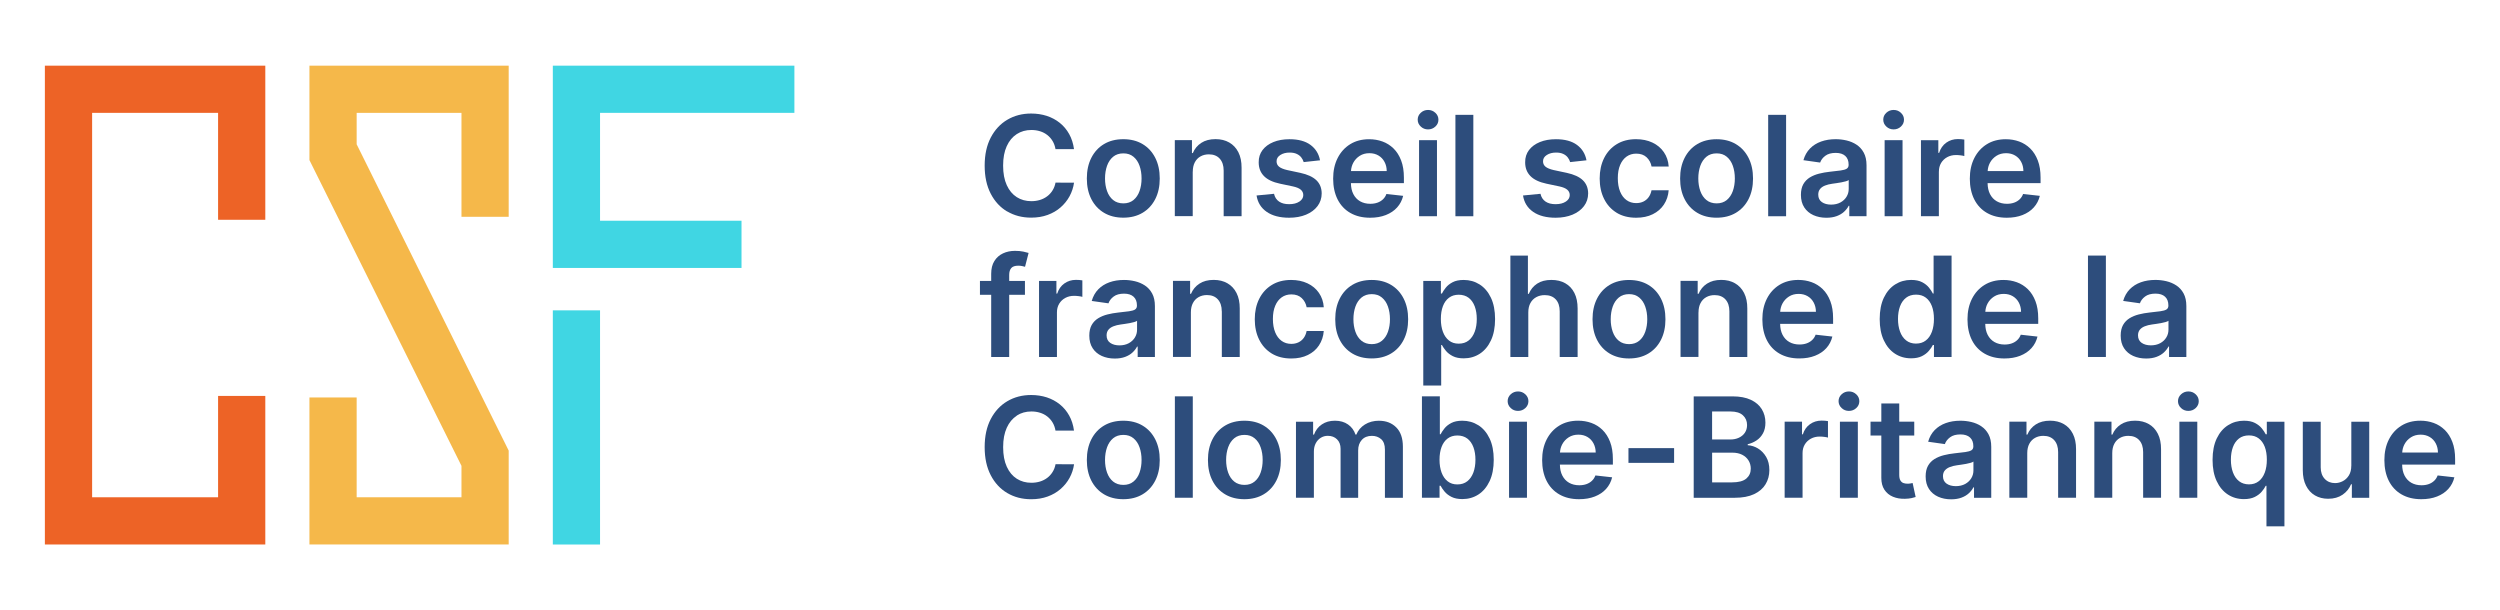 ﻿<svg xmlns="http://www.w3.org/2000/svg" id="a" viewBox="0 0 842.9 205.72" width="842.9" height="205.72">
  <defs>
    <style>.b{fill:#ed6326;}.c{fill:#f5b84a;}.d{fill:#40d6e3;}.e{fill:#2d4d7c;}</style>
  </defs>
  <g>
    <polygon class="b" points="15.13 22.14 15.13 183.58 89.45 183.58 89.45 133.49 73.53 133.49 73.53 167.66 31.06 167.66 31.06 38.05 73.53 38.05 73.53 74.1 89.45 74.1 89.45 22.14 15.13 22.14"></polygon>
    <polygon class="c" points="104.33 22.14 104.33 53.98 155.59 157.06 155.59 167.66 120.25 167.66 120.25 134 104.33 134 104.33 183.58 155.59 183.58 164.09 183.58 171.51 183.58 171.51 151.93 120.25 48.65 120.25 38.05 155.59 38.05 155.59 73.09 171.51 73.09 171.51 22.14 104.33 22.14"></polygon>
    <rect class="d" x="186.39" y="104.64" width="15.92" height="78.95"></rect>
    <polygon class="d" points="186.39 22.14 186.39 74.42 186.39 90.34 250.01 90.34 250.01 74.42 202.31 74.42 202.31 38.05 267.84 38.05 267.84 22.14 186.39 22.14"></polygon>
  </g>
  <g>
    <path class="e" d="M339.6,71.29c2.36,1.39,5.04,2.09,8.05,2.09,2.04,0,3.89-.3,5.56-.91,1.67-.61,3.13-1.45,4.37-2.54s2.26-2.34,3.03-3.76c.77-1.42,1.28-2.95,1.51-4.57l-6.24-.03c-.19,1-.53,1.89-1.03,2.67-.49,.78-1.1,1.44-1.82,1.97-.72,.53-1.52,.94-2.42,1.21-.9,.27-1.86,.41-2.88,.41-1.85,0-3.49-.45-4.92-1.36-1.43-.91-2.55-2.25-3.37-4.04-.82-1.79-1.23-3.99-1.23-6.6s.41-4.75,1.22-6.54c.81-1.79,1.94-3.14,3.37-4.07,1.44-.93,3.08-1.39,4.94-1.39,1.05,0,2.02,.14,2.93,.43,.91,.28,1.72,.7,2.43,1.26,.71,.56,1.31,1.23,1.79,2.03,.48,.8,.81,1.71,.98,2.73h6.24c-.26-1.9-.8-3.6-1.63-5.08-.83-1.49-1.88-2.74-3.16-3.77-1.28-1.03-2.74-1.81-4.37-2.35-1.64-.53-3.41-.8-5.31-.8-2.98,0-5.65,.7-8.01,2.09-2.36,1.39-4.22,3.4-5.59,6.02-1.37,2.62-2.05,5.77-2.05,9.46s.68,6.82,2.04,9.45c1.36,2.63,3.22,4.64,5.58,6.03Z"></path>
    <path class="e" d="M385.24,48.58c-1.84-1.1-4.01-1.65-6.51-1.65s-4.67,.55-6.51,1.65c-1.84,1.1-3.26,2.65-4.27,4.64-1.01,1.99-1.51,4.31-1.51,6.96s.5,4.96,1.51,6.94c1.01,1.98,2.43,3.52,4.27,4.62,1.84,1.1,4.01,1.65,6.51,1.65s4.67-.55,6.51-1.65c1.84-1.1,3.26-2.64,4.27-4.62,1.01-1.98,1.51-4.3,1.51-6.94s-.5-4.97-1.51-6.96c-1.01-1.99-2.43-3.54-4.27-4.64Zm-1.03,15.83c-.45,1.27-1.13,2.28-2.04,3.03-.91,.75-2.05,1.13-3.41,1.13s-2.55-.38-3.46-1.13c-.92-.75-1.6-1.76-2.05-3.03-.45-1.27-.68-2.68-.68-4.24s.23-2.99,.68-4.27c.45-1.27,1.14-2.29,2.05-3.05,.92-.76,2.07-1.14,3.46-1.14s2.49,.38,3.41,1.14c.91,.76,1.59,1.77,2.04,3.05,.45,1.27,.68,2.7,.68,4.27s-.23,2.97-.68,4.24Z"></path>
    <path class="e" d="M402.16,57.88c0-1.24,.23-2.29,.69-3.16,.46-.87,1.1-1.53,1.92-1.99,.82-.46,1.76-.69,2.81-.69,1.56,0,2.78,.48,3.66,1.45s1.33,2.31,1.33,4.02v15.39h6.04v-16.33c.01-2.05-.35-3.79-1.08-5.23-.73-1.44-1.75-2.53-3.07-3.29-1.32-.76-2.86-1.14-4.63-1.14-1.91,0-3.52,.42-4.82,1.27-1.3,.85-2.24,1.99-2.83,3.42h-.3v-4.36h-5.78v25.64h6.04v-15.02Z"></path>
    <path class="e" d="M438.1,67.96c-.87,.59-2.03,.88-3.46,.88s-2.52-.29-3.39-.88c-.87-.59-1.44-1.46-1.7-2.62l-5.89,.57c.37,2.36,1.51,4.2,3.42,5.52,1.91,1.32,4.44,1.98,7.58,1.98,2.14,0,4.03-.35,5.68-1.03,1.65-.69,2.94-1.65,3.87-2.88,.93-1.23,1.4-2.65,1.41-4.27-.01-1.84-.61-3.32-1.79-4.46-1.19-1.14-2.99-1.96-5.42-2.49l-4.37-.93c-1.3-.3-2.23-.68-2.8-1.15-.56-.47-.84-1.07-.83-1.82-.01-.87,.41-1.57,1.26-2.12,.85-.55,1.91-.82,3.16-.82,.93,0,1.73,.15,2.37,.45,.65,.3,1.16,.7,1.54,1.19,.38,.49,.65,1.01,.81,1.57l5.51-.6c-.41-2.18-1.48-3.91-3.21-5.19-1.73-1.28-4.1-1.92-7.1-1.92-2.05,0-3.85,.32-5.42,.96-1.56,.64-2.78,1.54-3.66,2.7-.87,1.16-1.31,2.53-1.29,4.11-.01,1.87,.57,3.41,1.75,4.63,1.18,1.22,3,2.08,5.46,2.6l4.37,.92c1.18,.26,2.05,.62,2.61,1.1,.56,.48,.84,1.08,.84,1.82,0,.87-.44,1.6-1.31,2.19Z"></path>
    <path class="e" d="M455.29,71.8c1.86,1.07,4.08,1.61,6.65,1.61,1.99,0,3.76-.3,5.31-.91,1.55-.61,2.82-1.46,3.81-2.57,1-1.11,1.67-2.41,2.03-3.9l-5.64-.63c-.27,.72-.66,1.33-1.19,1.82-.52,.49-1.14,.86-1.85,1.11-.71,.25-1.51,.38-2.39,.38-1.31,0-2.46-.28-3.44-.84-.98-.56-1.74-1.37-2.29-2.44-.53-1.03-.79-2.26-.81-3.68h17.86v-1.85c0-2.25-.31-4.19-.94-5.82-.62-1.63-1.48-2.97-2.56-4.03-1.09-1.06-2.33-1.84-3.74-2.35-1.41-.51-2.9-.76-4.48-.76-2.45,0-4.58,.56-6.39,1.68-1.81,1.12-3.22,2.68-4.23,4.67-1.01,2-1.51,4.32-1.51,6.95s.5,5.01,1.5,6.99c1,1.97,2.43,3.5,4.3,4.57Zm3.16-19.26c.93-.6,2.02-.89,3.26-.89,1.16,0,2.17,.26,3.05,.78s1.56,1.24,2.04,2.15c.49,.91,.74,1.94,.75,3.1h-12.05c.06-1,.31-1.94,.77-2.8,.52-.96,1.24-1.74,2.18-2.34Z"></path>
    <path class="e" d="M481.47,43.63c.97,0,1.79-.32,2.48-.96s1.03-1.41,1.03-2.31-.34-1.68-1.03-2.32-1.5-.97-2.46-.97-1.78,.32-2.47,.96c-.69,.64-1.03,1.41-1.03,2.31s.34,1.68,1.03,2.32c.68,.65,1.5,.97,2.46,.97Z"></path>
    <rect class="e" x="478.45" y="47.26" width="6.04" height="25.64"></rect>
    <rect class="e" x="490.71" y="38.72" width="6.04" height="34.19"></rect>
    <path class="e" d="M527.94,67.96c-.87,.59-2.03,.88-3.46,.88s-2.52-.29-3.39-.88c-.87-.59-1.44-1.46-1.7-2.62l-5.89,.57c.37,2.36,1.51,4.2,3.42,5.52,1.91,1.32,4.44,1.98,7.58,1.98,2.14,0,4.03-.35,5.68-1.03,1.65-.69,2.94-1.65,3.87-2.88,.93-1.23,1.4-2.65,1.41-4.27-.01-1.84-.61-3.32-1.79-4.46s-2.99-1.96-5.42-2.49l-4.37-.93c-1.3-.3-2.23-.68-2.8-1.15-.56-.47-.84-1.07-.83-1.82-.01-.87,.41-1.57,1.26-2.12,.85-.55,1.91-.82,3.16-.82,.93,0,1.73,.15,2.37,.45,.65,.3,1.16,.7,1.54,1.19,.38,.49,.65,1.01,.81,1.57l5.51-.6c-.41-2.18-1.48-3.91-3.21-5.19-1.73-1.28-4.1-1.92-7.1-1.92-2.05,0-3.85,.32-5.42,.96-1.56,.64-2.78,1.54-3.66,2.7-.87,1.16-1.31,2.53-1.29,4.11-.01,1.87,.57,3.41,1.75,4.63,1.18,1.22,3,2.08,5.46,2.6l4.37,.92c1.18,.26,2.05,.62,2.61,1.1,.56,.48,.84,1.08,.84,1.82,0,.87-.44,1.6-1.31,2.19Z"></path>
    <path class="e" d="M545.04,71.72c1.83,1.12,4.03,1.69,6.59,1.69,2.15,0,4.02-.39,5.61-1.18,1.59-.78,2.85-1.87,3.77-3.27,.92-1.4,1.46-3,1.6-4.82h-5.78c-.18,.92-.51,1.71-.98,2.35-.48,.65-1.07,1.14-1.78,1.48-.71,.34-1.51,.51-2.4,.51-1.26,0-2.35-.34-3.28-1.01-.93-.67-1.65-1.64-2.16-2.89-.51-1.25-.77-2.75-.77-4.5s.26-3.21,.78-4.44c.52-1.24,1.24-2.18,2.18-2.85,.93-.66,2.02-.99,3.26-.99,1.46,0,2.62,.41,3.5,1.24,.87,.83,1.43,1.86,1.66,3.1h5.78c-.13-1.85-.68-3.46-1.64-4.85-.96-1.39-2.24-2.46-3.85-3.22-1.61-.76-3.45-1.14-5.53-1.14-2.5,0-4.67,.56-6.5,1.68-1.83,1.12-3.25,2.68-4.25,4.67-1,2-1.5,4.3-1.5,6.9s.49,4.88,1.48,6.87c.98,1.99,2.39,3.54,4.22,4.67Z"></path>
    <path class="e" d="M572.25,71.75c1.84,1.1,4.01,1.65,6.51,1.65s4.67-.55,6.51-1.65c1.84-1.1,3.26-2.64,4.27-4.62,1.01-1.98,1.51-4.3,1.51-6.94s-.5-4.97-1.51-6.96c-1.01-1.99-2.43-3.54-4.27-4.64-1.84-1.1-4.01-1.65-6.51-1.65s-4.67,.55-6.51,1.65c-1.84,1.1-3.26,2.65-4.27,4.64-1.01,1.99-1.51,4.31-1.51,6.96s.5,4.96,1.51,6.94c1.01,1.98,2.43,3.52,4.27,4.62Zm1.03-15.85c.45-1.27,1.14-2.29,2.05-3.05,.92-.76,2.07-1.14,3.46-1.14s2.49,.38,3.41,1.14c.91,.76,1.59,1.77,2.04,3.05,.45,1.27,.68,2.7,.68,4.27s-.23,2.97-.68,4.24c-.45,1.27-1.13,2.28-2.04,3.03-.91,.75-2.05,1.13-3.41,1.13s-2.55-.38-3.46-1.13c-.92-.75-1.6-1.76-2.05-3.03-.45-1.27-.68-2.68-.68-4.24s.23-2.99,.68-4.27Z"></path>
    <rect class="e" x="596.16" y="38.72" width="6.04" height="34.19"></rect>
    <path class="e" d="M625.96,48.79c-1.01-.66-2.13-1.14-3.36-1.43s-2.45-.43-3.69-.43c-1.79,0-3.43,.26-4.91,.79-1.48,.53-2.73,1.32-3.76,2.37-1.02,1.05-1.76,2.36-2.2,3.92l5.64,.8c.3-.88,.88-1.64,1.75-2.29,.86-.65,2.03-.97,3.51-.97,1.4,0,2.48,.35,3.22,1.03,.75,.69,1.12,1.66,1.12,2.92v.1c0,.58-.21,1-.64,1.28-.43,.27-1.11,.47-2.05,.6-.93,.13-2.15,.27-3.66,.43-1.25,.13-2.45,.35-3.61,.64-1.16,.29-2.21,.73-3.13,1.29-.92,.57-1.65,1.32-2.19,2.27-.53,.95-.8,2.14-.8,3.59,0,1.68,.38,3.09,1.13,4.24,.75,1.15,1.78,2.01,3.07,2.6,1.3,.58,2.76,.88,4.38,.88,1.34,0,2.5-.19,3.5-.56,1-.37,1.83-.87,2.49-1.49,.66-.62,1.18-1.28,1.54-1.99h.2v3.52h5.81v-17.16c0-1.7-.31-3.12-.93-4.26-.62-1.14-1.43-2.03-2.45-2.7Zm-2.65,14.92c0,.95-.24,1.82-.73,2.62-.48,.8-1.17,1.44-2.06,1.93-.89,.48-1.94,.73-3.16,.73s-2.29-.28-3.1-.85c-.81-.57-1.22-1.41-1.22-2.52,0-.78,.21-1.42,.62-1.91,.41-.5,.97-.88,1.69-1.16,.71-.28,1.52-.48,2.42-.6,.4-.06,.87-.12,1.42-.2,.55-.08,1.1-.17,1.65-.27,.56-.1,1.06-.22,1.51-.35,.45-.13,.77-.28,.96-.43v3.02Z"></path>
    <rect class="e" x="635.42" y="47.26" width="6.04" height="25.64"></rect>
    <path class="e" d="M638.44,43.63c.97,0,1.79-.32,2.48-.96,.68-.64,1.03-1.41,1.03-2.31s-.34-1.68-1.03-2.32c-.68-.65-1.5-.97-2.46-.97s-1.78,.32-2.47,.96c-.69,.64-1.03,1.41-1.03,2.31s.34,1.68,1.03,2.32c.68,.65,1.51,.97,2.46,.97Z"></path>
    <path class="e" d="M653.72,57.83c0-1.09,.25-2.05,.75-2.89,.5-.83,1.19-1.49,2.06-1.96s1.86-.71,2.96-.71c.51,0,1.04,.04,1.59,.11,.55,.07,.95,.15,1.21,.24v-5.56c-.28-.06-.63-.1-1.04-.13-.42-.03-.79-.04-1.13-.04-1.47,0-2.77,.4-3.91,1.21-1.14,.81-1.94,1.95-2.41,3.43h-.27v-4.27h-5.86v25.64h6.04v-15.07Z"></path>
    <path class="e" d="M669.95,71.8c1.86,1.07,4.08,1.61,6.65,1.61,1.99,0,3.76-.3,5.31-.91,1.55-.61,2.82-1.46,3.81-2.57,1-1.11,1.67-2.41,2.03-3.9l-5.64-.63c-.27,.72-.66,1.33-1.19,1.82-.52,.49-1.14,.86-1.85,1.11-.71,.25-1.51,.38-2.39,.38-1.31,0-2.46-.28-3.44-.84-.98-.56-1.74-1.37-2.29-2.44-.53-1.03-.79-2.26-.81-3.68h17.86v-1.85c0-2.25-.31-4.19-.94-5.82-.62-1.63-1.48-2.97-2.56-4.03-1.09-1.06-2.33-1.84-3.74-2.35-1.41-.51-2.9-.76-4.48-.76-2.45,0-4.58,.56-6.39,1.68-1.81,1.12-3.22,2.68-4.23,4.67-1.01,2-1.51,4.32-1.51,6.95s.5,5.01,1.5,6.99c1,1.97,2.43,3.5,4.3,4.57Zm3.16-19.26c.93-.6,2.02-.89,3.26-.89,1.16,0,2.17,.26,3.05,.78s1.56,1.24,2.04,2.15c.49,.91,.74,1.94,.75,3.1h-12.05c.06-1,.31-1.94,.77-2.8,.52-.96,1.24-1.74,2.18-2.34Z"></path>
    <path class="e" d="M334.2,120.36h6.06v-20.97h5.31v-4.67h-5.31v-2.02c0-1,.23-1.77,.69-2.31,.46-.54,1.25-.81,2.38-.81,.48,0,.91,.04,1.3,.13s.71,.16,.97,.24l1.2-4.67c-.39-.13-.99-.28-1.8-.45-.81-.17-1.74-.25-2.79-.25-1.48,0-2.83,.28-4.04,.85-1.21,.57-2.18,1.42-2.9,2.57-.72,1.15-1.08,2.58-1.08,4.31v2.42h-3.79v4.67h3.79v20.97Z"></path>
    <path class="e" d="M362.77,94.36c-1.47,0-2.77,.4-3.91,1.21-1.14,.81-1.94,1.95-2.41,3.43h-.27v-4.27h-5.86v25.64h6.04v-15.07c0-1.09,.25-2.05,.75-2.89,.5-.83,1.19-1.49,2.06-1.96s1.86-.71,2.96-.71c.51,0,1.04,.04,1.59,.11s.95,.15,1.21,.24v-5.56c-.28-.06-.63-.1-1.04-.13-.42-.03-.79-.04-1.13-.04Z"></path>
    <path class="e" d="M382.71,104.35c-.43,.27-1.11,.47-2.05,.6-.93,.13-2.15,.27-3.66,.43-1.25,.13-2.45,.35-3.61,.64-1.16,.29-2.21,.73-3.13,1.29-.92,.57-1.65,1.32-2.19,2.27-.53,.95-.8,2.14-.8,3.59,0,1.68,.38,3.09,1.13,4.24,.75,1.15,1.78,2.01,3.07,2.6,1.3,.58,2.76,.88,4.38,.88,1.34,0,2.5-.19,3.5-.56,1-.37,1.83-.87,2.49-1.49,.66-.62,1.18-1.28,1.54-1.99h.2v3.52h5.81v-17.16c0-1.7-.31-3.12-.93-4.26-.62-1.14-1.43-2.03-2.45-2.7-1.01-.66-2.13-1.14-3.36-1.43s-2.45-.43-3.69-.43c-1.79,0-3.43,.26-4.91,.79-1.48,.53-2.73,1.32-3.76,2.37-1.02,1.05-1.76,2.36-2.2,3.92l5.64,.8c.3-.88,.88-1.64,1.75-2.29,.86-.65,2.03-.97,3.51-.97,1.4,0,2.48,.35,3.22,1.04,.75,.69,1.12,1.66,1.12,2.92v.1c0,.58-.21,1-.64,1.28Zm.66,3.8v3.02c0,.95-.24,1.82-.73,2.62s-1.17,1.44-2.06,1.93c-.89,.48-1.94,.73-3.16,.73s-2.29-.28-3.1-.85c-.81-.57-1.22-1.41-1.22-2.52,0-.78,.21-1.42,.62-1.91,.41-.5,.97-.88,1.69-1.16,.71-.28,1.52-.48,2.42-.6,.4-.06,.87-.12,1.42-.2,.55-.08,1.1-.17,1.65-.27,.56-.1,1.06-.22,1.51-.35,.45-.13,.77-.28,.96-.43Z"></path>
    <path class="e" d="M411.95,104.97v15.39h6.04v-16.33c.01-2.05-.35-3.79-1.08-5.23-.73-1.44-1.75-2.53-3.07-3.29-1.32-.76-2.86-1.14-4.63-1.14-1.91,0-3.52,.42-4.82,1.27-1.3,.85-2.24,1.99-2.83,3.42h-.3v-4.36h-5.78v25.64h6.04v-15.02c0-1.24,.23-2.29,.69-3.16,.46-.87,1.1-1.53,1.92-1.99,.82-.46,1.76-.69,2.81-.69,1.56,0,2.78,.48,3.66,1.45s1.33,2.31,1.33,4.02Z"></path>
    <path class="e" d="M444.72,116.42c.92-1.4,1.46-3,1.6-4.82h-5.78c-.18,.92-.51,1.71-.98,2.35-.48,.65-1.07,1.14-1.78,1.48-.71,.34-1.51,.51-2.4,.51-1.26,0-2.35-.34-3.28-1.01-.93-.67-1.65-1.64-2.16-2.89-.51-1.25-.77-2.75-.77-4.5s.26-3.21,.78-4.44c.52-1.24,1.24-2.18,2.18-2.85,.93-.66,2.02-.99,3.26-.99,1.46,0,2.62,.41,3.5,1.24,.87,.83,1.43,1.86,1.66,3.1h5.78c-.13-1.85-.68-3.46-1.64-4.85-.96-1.39-2.24-2.46-3.85-3.22-1.61-.76-3.45-1.14-5.53-1.14-2.5,0-4.67,.56-6.5,1.68-1.83,1.12-3.25,2.68-4.25,4.67-1,2-1.5,4.3-1.5,6.9s.49,4.88,1.48,6.87c.98,1.99,2.39,3.54,4.22,4.67,1.83,1.12,4.03,1.69,6.59,1.69,2.15,0,4.02-.39,5.61-1.18,1.59-.78,2.85-1.87,3.77-3.27Z"></path>
    <path class="e" d="M468.99,96.04c-1.84-1.1-4.01-1.65-6.51-1.65s-4.67,.55-6.51,1.65c-1.84,1.1-3.26,2.65-4.27,4.64-1.01,1.99-1.51,4.31-1.51,6.96s.5,4.96,1.51,6.94c1.01,1.98,2.43,3.52,4.27,4.62,1.84,1.1,4.01,1.65,6.51,1.65s4.67-.55,6.51-1.65c1.84-1.1,3.26-2.64,4.27-4.62,1.01-1.98,1.51-4.3,1.51-6.94s-.5-4.97-1.51-6.96c-1.01-1.99-2.43-3.54-4.27-4.64Zm-1.03,15.83c-.45,1.27-1.13,2.28-2.04,3.03-.91,.75-2.05,1.13-3.41,1.13s-2.55-.38-3.46-1.13c-.92-.75-1.6-1.76-2.05-3.03-.45-1.27-.68-2.68-.68-4.24s.23-2.99,.68-4.27c.45-1.27,1.14-2.29,2.05-3.05,.92-.76,2.07-1.14,3.46-1.14s2.49,.38,3.41,1.14c.91,.76,1.59,1.77,2.04,3.05,.45,1.27,.68,2.7,.68,4.27s-.23,2.97-.68,4.24Z"></path>
    <path class="e" d="M498.86,95.9c-1.6-1.01-3.39-1.51-5.37-1.51-1.5,0-2.74,.25-3.71,.76-.97,.51-1.74,1.11-2.3,1.82-.57,.71-1.01,1.37-1.32,2h-.35v-4.24h-5.94v35.26h6.04v-13.66h.25c.32,.62,.78,1.28,1.36,1.98,.58,.7,1.36,1.29,2.33,1.78,.97,.49,2.19,.73,3.66,.73,2.01,0,3.82-.52,5.41-1.55,1.59-1.03,2.85-2.54,3.77-4.51,.92-1.97,1.39-4.36,1.39-7.18s-.47-5.26-1.41-7.22c-.94-1.96-2.21-3.45-3.81-4.46Zm-1.64,15.93c-.46,1.25-1.14,2.24-2.04,2.96-.9,.72-2.02,1.08-3.36,1.08s-2.37-.35-3.26-1.04c-.9-.7-1.58-1.67-2.05-2.91-.47-1.25-.71-2.7-.71-4.36s.23-3.1,.69-4.32c.46-1.22,1.14-2.18,2.04-2.85,.9-.68,2-1.02,3.29-1.02s2.47,.35,3.37,1.05c.9,.7,1.58,1.67,2.04,2.9,.46,1.24,.68,2.65,.68,4.24s-.23,3.03-.69,4.28Z"></path>
    <path class="e" d="M524.54,100.94c.88,.96,1.33,2.31,1.33,4.03v15.39h6.04v-16.33c0-2.07-.36-3.82-1.09-5.26-.73-1.44-1.76-2.53-3.08-3.27-1.32-.75-2.88-1.12-4.66-1.12-1.96,0-3.57,.42-4.83,1.26-1.26,.84-2.2,1.98-2.8,3.43h-.3v-12.9h-5.91v34.19h6.04v-15.02c0-1.24,.24-2.29,.71-3.16,.47-.87,1.13-1.53,1.97-1.99s1.79-.69,2.86-.69c1.59,0,2.83,.48,3.71,1.44Z"></path>
    <path class="e" d="M542.72,119.21c1.84,1.1,4.01,1.65,6.51,1.65s4.67-.55,6.51-1.65c1.84-1.1,3.26-2.64,4.27-4.62,1.01-1.98,1.51-4.3,1.51-6.94s-.5-4.97-1.51-6.96c-1.01-1.99-2.43-3.54-4.27-4.64-1.84-1.1-4.01-1.65-6.51-1.65s-4.67,.55-6.51,1.65c-1.84,1.1-3.26,2.65-4.27,4.64-1.01,1.99-1.51,4.31-1.51,6.96s.5,4.96,1.51,6.94c1.01,1.98,2.43,3.52,4.27,4.62Zm1.03-15.85c.45-1.27,1.14-2.29,2.05-3.05,.92-.76,2.07-1.14,3.46-1.14s2.49,.38,3.41,1.14,1.59,1.77,2.04,3.05c.45,1.27,.68,2.7,.68,4.27s-.23,2.97-.68,4.24-1.13,2.28-2.04,3.03c-.91,.75-2.05,1.13-3.41,1.13s-2.55-.38-3.46-1.13c-.92-.75-1.6-1.76-2.05-3.03s-.68-2.68-.68-4.24,.23-2.99,.68-4.27Z"></path>
    <path class="e" d="M572.67,105.34c0-1.24,.23-2.29,.69-3.16,.46-.87,1.1-1.53,1.92-1.99,.82-.46,1.76-.69,2.81-.69,1.56,0,2.78,.48,3.66,1.45s1.33,2.31,1.33,4.02v15.39h6.04v-16.33c.01-2.05-.35-3.79-1.08-5.23-.73-1.44-1.75-2.53-3.07-3.29-1.32-.76-2.86-1.14-4.63-1.14-1.91,0-3.52,.42-4.82,1.27-1.3,.85-2.24,1.99-2.83,3.42h-.3v-4.36h-5.78v25.64h6.04v-15.02Z"></path>
    <path class="e" d="M614.55,97.49c-1.09-1.06-2.33-1.84-3.74-2.35-1.41-.51-2.9-.76-4.48-.76-2.45,0-4.58,.56-6.39,1.68-1.81,1.12-3.22,2.68-4.23,4.67-1.01,2-1.51,4.32-1.51,6.95s.5,5.01,1.5,6.99c1,1.98,2.43,3.5,4.3,4.57,1.86,1.07,4.08,1.61,6.65,1.61,1.99,0,3.76-.3,5.31-.91,1.55-.61,2.82-1.46,3.81-2.57,1-1.11,1.67-2.41,2.03-3.9l-5.64-.63c-.27,.72-.66,1.33-1.19,1.82-.52,.49-1.14,.86-1.85,1.11s-1.51,.38-2.39,.38c-1.31,0-2.46-.28-3.44-.84-.98-.56-1.74-1.37-2.29-2.44-.53-1.03-.79-2.26-.81-3.68h17.86v-1.85c0-2.25-.31-4.19-.94-5.82-.62-1.63-1.48-2.97-2.56-4.03Zm-14.34,7.63c.06-1,.31-1.94,.77-2.8,.52-.96,1.24-1.74,2.18-2.34,.93-.6,2.02-.89,3.26-.89,1.16,0,2.17,.26,3.05,.78s1.56,1.24,2.04,2.15,.74,1.94,.75,3.1h-12.05Z"></path>
    <path class="e" d="M650.33,118.3c.59-.7,1.04-1.35,1.35-1.98h.37v4.04h5.94v-34.19h-6.06v12.79h-.25c-.31-.62-.75-1.29-1.32-2-.57-.71-1.33-1.31-2.3-1.82-.97-.51-2.2-.76-3.71-.76-1.97,0-3.76,.5-5.36,1.51-1.6,1.01-2.87,2.49-3.82,4.46-.94,1.96-1.41,4.37-1.41,7.22s.46,5.21,1.39,7.18c.92,1.97,2.18,3.47,3.77,4.51,1.59,1.03,3.39,1.55,5.41,1.55,1.47,0,2.69-.25,3.66-.73,.97-.49,1.75-1.08,2.34-1.78Zm-4.31-2.45c-1.32,0-2.44-.36-3.35-1.08-.91-.72-1.59-1.7-2.05-2.96-.46-1.25-.69-2.68-.69-4.28s.23-3.01,.68-4.24c.46-1.24,1.14-2.2,2.04-2.9,.9-.7,2.03-1.05,3.37-1.05s2.4,.34,3.3,1.02c.9,.68,1.57,1.63,2.04,2.85,.46,1.22,.69,2.67,.69,4.32s-.23,3.11-.7,4.36c-.47,1.25-1.15,2.22-2.05,2.91-.9,.7-1.99,1.04-3.27,1.04Z"></path>
    <path class="e" d="M684.93,117.38c1-1.11,1.67-2.41,2.03-3.9l-5.64-.63c-.27,.72-.66,1.33-1.19,1.82-.52,.49-1.14,.86-1.85,1.11s-1.51,.38-2.39,.38c-1.31,0-2.46-.28-3.44-.84-.98-.56-1.74-1.37-2.29-2.44-.53-1.03-.79-2.26-.81-3.68h17.86v-1.85c0-2.25-.31-4.19-.94-5.82-.62-1.63-1.48-2.97-2.56-4.03-1.09-1.06-2.33-1.84-3.74-2.35-1.41-.51-2.9-.76-4.48-.76-2.45,0-4.58,.56-6.39,1.68-1.81,1.12-3.22,2.68-4.23,4.67-1.01,2-1.51,4.32-1.51,6.95s.5,5.01,1.5,6.99c1,1.98,2.43,3.5,4.3,4.57,1.86,1.07,4.08,1.61,6.65,1.61,1.99,0,3.76-.3,5.31-.91,1.55-.61,2.82-1.46,3.81-2.57Zm-12.61-17.4c.93-.6,2.02-.89,3.26-.89,1.16,0,2.17,.26,3.05,.78,.87,.52,1.56,1.24,2.04,2.15s.74,1.94,.75,3.1h-12.05c.06-1,.31-1.94,.77-2.8,.52-.96,1.24-1.74,2.18-2.34Z"></path>
    <rect class="e" x="703.98" y="86.17" width="6.04" height="34.19"></rect>
    <path class="e" d="M737.15,120.36v-17.16c0-1.7-.31-3.12-.93-4.26-.62-1.14-1.43-2.03-2.45-2.7-1.01-.66-2.13-1.14-3.36-1.43s-2.45-.43-3.69-.43c-1.79,0-3.43,.26-4.91,.79-1.48,.53-2.73,1.32-3.76,2.37-1.02,1.05-1.76,2.36-2.2,3.92l5.64,.8c.3-.88,.88-1.64,1.75-2.29,.86-.65,2.03-.97,3.51-.97,1.4,0,2.48,.35,3.22,1.04,.75,.69,1.12,1.66,1.12,2.92v.1c0,.58-.21,1-.64,1.28-.43,.27-1.11,.47-2.05,.6-.93,.13-2.15,.27-3.66,.43-1.25,.13-2.45,.35-3.61,.64-1.16,.29-2.21,.73-3.13,1.29-.92,.57-1.65,1.32-2.19,2.27-.53,.95-.8,2.14-.8,3.59,0,1.68,.38,3.09,1.13,4.24,.75,1.15,1.78,2.01,3.07,2.6,1.3,.58,2.76,.88,4.38,.88,1.34,0,2.5-.19,3.5-.56,1-.37,1.83-.87,2.49-1.49,.66-.62,1.18-1.28,1.54-1.99h.2v3.52h5.81Zm-6.03-9.2c0,.95-.24,1.82-.73,2.62-.48,.8-1.17,1.44-2.06,1.93-.89,.48-1.94,.73-3.16,.73s-2.29-.28-3.1-.85c-.81-.57-1.22-1.41-1.22-2.52,0-.78,.21-1.42,.62-1.91,.41-.5,.97-.88,1.69-1.16,.71-.28,1.52-.48,2.42-.6,.4-.06,.87-.12,1.42-.2,.55-.08,1.1-.17,1.65-.27,.56-.1,1.06-.22,1.51-.35,.45-.13,.77-.28,.96-.43v3.02Z"></path>
    <path class="e" d="M342.8,140.12c1.44-.93,3.08-1.39,4.94-1.39,1.05,0,2.02,.14,2.93,.43,.91,.28,1.72,.7,2.43,1.26,.71,.56,1.31,1.23,1.79,2.03,.48,.8,.81,1.71,.98,2.73h6.24c-.26-1.9-.8-3.6-1.63-5.08-.83-1.49-1.88-2.74-3.16-3.77-1.28-1.03-2.74-1.81-4.37-2.35-1.64-.53-3.41-.8-5.31-.8-2.98,0-5.65,.7-8.01,2.09-2.36,1.39-4.22,3.4-5.59,6.02-1.37,2.62-2.05,5.77-2.05,9.46s.68,6.82,2.04,9.45c1.36,2.63,3.22,4.64,5.58,6.03,2.36,1.39,5.04,2.09,8.05,2.09,2.04,0,3.89-.3,5.56-.91,1.67-.61,3.13-1.45,4.37-2.54,1.25-1.09,2.26-2.34,3.03-3.76,.77-1.42,1.28-2.95,1.51-4.57l-6.24-.03c-.19,1-.53,1.89-1.03,2.67-.49,.78-1.1,1.44-1.82,1.97-.72,.53-1.52,.94-2.42,1.21-.9,.27-1.86,.41-2.88,.41-1.85,0-3.49-.45-4.92-1.36-1.43-.91-2.55-2.25-3.37-4.04-.82-1.79-1.23-3.99-1.23-6.6s.41-4.75,1.22-6.54c.81-1.79,1.94-3.14,3.37-4.07Z"></path>
    <path class="e" d="M385.24,143.5c-1.84-1.1-4.01-1.65-6.51-1.65s-4.67,.55-6.51,1.65c-1.84,1.1-3.26,2.65-4.27,4.64-1.01,1.99-1.51,4.31-1.51,6.96s.5,4.96,1.51,6.94c1.01,1.98,2.43,3.52,4.27,4.62,1.84,1.1,4.01,1.65,6.51,1.65s4.67-.55,6.51-1.65c1.84-1.1,3.26-2.64,4.27-4.62,1.01-1.98,1.51-4.3,1.51-6.94s-.5-4.97-1.51-6.96c-1.01-1.99-2.43-3.54-4.27-4.64Zm-1.03,15.83c-.45,1.27-1.13,2.28-2.04,3.03-.91,.75-2.05,1.13-3.41,1.13s-2.55-.38-3.46-1.13c-.92-.75-1.6-1.76-2.05-3.03-.45-1.27-.68-2.68-.68-4.24s.23-2.99,.68-4.27c.45-1.27,1.14-2.29,2.05-3.05,.92-.76,2.07-1.14,3.46-1.14s2.49,.38,3.41,1.14c.91,.76,1.59,1.77,2.04,3.05,.45,1.27,.68,2.7,.68,4.27s-.23,2.97-.68,4.24Z"></path>
    <rect class="e" x="396.12" y="133.63" width="6.04" height="34.19"></rect>
    <path class="e" d="M426.07,143.5c-1.84-1.1-4.01-1.65-6.51-1.65s-4.67,.55-6.51,1.65c-1.84,1.1-3.26,2.65-4.27,4.64-1.01,1.99-1.51,4.31-1.51,6.96s.5,4.96,1.51,6.94c1.01,1.98,2.43,3.52,4.27,4.62,1.84,1.1,4.01,1.65,6.51,1.65s4.67-.55,6.51-1.65c1.84-1.1,3.26-2.64,4.27-4.62,1.01-1.98,1.51-4.3,1.51-6.94s-.5-4.97-1.51-6.96c-1.01-1.99-2.43-3.54-4.27-4.64Zm-1.03,15.83c-.45,1.27-1.13,2.28-2.04,3.03-.91,.75-2.05,1.13-3.41,1.13s-2.55-.38-3.46-1.13c-.92-.75-1.6-1.76-2.05-3.03-.45-1.27-.68-2.68-.68-4.24s.23-2.99,.68-4.27c.45-1.27,1.14-2.29,2.05-3.05,.92-.76,2.07-1.14,3.46-1.14s2.49,.38,3.41,1.14,1.59,1.77,2.04,3.05c.45,1.27,.68,2.7,.68,4.27s-.23,2.97-.68,4.24Z"></path>
    <path class="e" d="M465,141.85c-1.86,0-3.46,.43-4.82,1.28-1.35,.85-2.31,1.99-2.88,3.41h-.27c-.49-1.45-1.33-2.59-2.53-3.43-1.2-.84-2.66-1.26-4.4-1.26s-3.19,.41-4.42,1.24c-1.24,.83-2.12,1.98-2.65,3.45h-.3v-4.36h-5.78v25.64h6.04v-15.59c0-1.06,.21-1.98,.63-2.78,.42-.8,.99-1.41,1.7-1.85s1.5-.66,2.37-.66c1.28,0,2.32,.4,3.11,1.19,.8,.79,1.19,1.85,1.19,3.17v16.53h5.93v-15.99c0-1.45,.41-2.62,1.23-3.53,.82-.91,1.96-1.36,3.41-1.36,1.22,0,2.26,.37,3.11,1.11,.84,.74,1.27,1.91,1.27,3.5v16.28h6.06v-17.21c0-2.86-.75-5.04-2.24-6.53-1.49-1.49-3.42-2.24-5.78-2.24Z"></path>
    <path class="e" d="M498.41,143.36c-1.6-1.01-3.39-1.51-5.37-1.51-1.5,0-2.74,.25-3.71,.76-.97,.51-1.74,1.11-2.3,1.82-.57,.71-1.01,1.37-1.32,1.99h-.25v-12.79h-6.04v34.19h5.94v-4.04h.35c.32,.62,.78,1.28,1.36,1.98,.58,.7,1.36,1.29,2.33,1.78,.97,.49,2.19,.73,3.66,.73,2.01,0,3.82-.52,5.41-1.55,1.59-1.03,2.85-2.54,3.77-4.51,.92-1.97,1.39-4.36,1.39-7.18s-.47-5.26-1.41-7.22c-.94-1.96-2.21-3.45-3.81-4.46Zm-1.64,15.93c-.46,1.25-1.14,2.24-2.04,2.96-.9,.72-2.02,1.08-3.36,1.08s-2.37-.35-3.26-1.04c-.9-.7-1.58-1.67-2.05-2.91-.47-1.25-.71-2.7-.71-4.36s.23-3.1,.69-4.32c.46-1.22,1.14-2.18,2.04-2.85,.9-.68,2-1.02,3.29-1.02s2.47,.35,3.37,1.05c.9,.7,1.58,1.67,2.04,2.9,.46,1.24,.68,2.65,.68,4.24s-.23,3.03-.69,4.28Z"></path>
    <rect class="e" x="508.79" y="142.18" width="6.04" height="25.64"></rect>
    <path class="e" d="M511.82,131.98c-.96,0-1.78,.32-2.47,.96-.69,.64-1.03,1.41-1.03,2.31s.34,1.68,1.03,2.32c.68,.65,1.5,.97,2.46,.97s1.79-.32,2.48-.96,1.03-1.41,1.03-2.31-.34-1.68-1.03-2.32-1.51-.97-2.46-.97Z"></path>
    <path class="e" d="M540.3,144.95c-1.09-1.06-2.33-1.84-3.74-2.35-1.41-.51-2.9-.76-4.48-.76-2.45,0-4.58,.56-6.39,1.68-1.81,1.12-3.22,2.68-4.23,4.67-1.01,2-1.51,4.32-1.51,6.95s.5,5.01,1.5,6.99c1,1.97,2.43,3.5,4.3,4.57,1.86,1.07,4.08,1.61,6.65,1.61,1.99,0,3.76-.3,5.31-.91,1.55-.61,2.82-1.46,3.81-2.57,1-1.11,1.67-2.41,2.03-3.9l-5.64-.63c-.27,.72-.66,1.33-1.19,1.82-.52,.49-1.14,.86-1.85,1.11-.71,.25-1.51,.38-2.39,.38-1.31,0-2.46-.28-3.44-.84-.98-.56-1.74-1.37-2.29-2.44-.53-1.03-.79-2.26-.81-3.68h17.86v-1.85c0-2.25-.31-4.19-.94-5.82-.62-1.63-1.48-2.97-2.56-4.03Zm-14.34,7.63c.06-1,.31-1.94,.77-2.8,.52-.96,1.24-1.74,2.18-2.34s2.02-.89,3.26-.89c1.16,0,2.17,.26,3.05,.78s1.56,1.24,2.04,2.15,.74,1.94,.75,3.1h-12.05Z"></path>
    <rect class="e" x="549.05" y="151.09" width="15.39" height="4.97"></rect>
    <path class="e" d="M592.76,151.22c-1.12-.67-2.28-1.04-3.5-1.11v-.33c1.11-.27,2.12-.71,3.02-1.32,.9-.61,1.62-1.41,2.15-2.4,.53-.98,.8-2.17,.8-3.56,0-1.69-.41-3.21-1.23-4.54-.82-1.34-2.05-2.39-3.69-3.16-1.64-.77-3.7-1.16-6.17-1.16h-13.09v34.19h13.84c2.62,0,4.79-.41,6.51-1.22,1.72-.81,3.02-1.92,3.87-3.33,.86-1.41,1.29-3,1.29-4.77s-.36-3.22-1.07-4.44c-.71-1.22-1.63-2.17-2.75-2.85Zm-15.5-12.48h6.26c1.82,0,3.2,.43,4.13,1.29,.93,.86,1.39,1.95,1.39,3.27,0,1-.25,1.87-.74,2.6-.49,.73-1.17,1.29-2.03,1.69-.86,.4-1.82,.59-2.89,.59h-6.13v-9.43Zm11.53,22.61c-1,.86-2.62,1.29-4.87,1.29h-6.66v-10.02h6.83c1.28,0,2.38,.24,3.31,.71,.92,.47,1.64,1.12,2.14,1.94,.5,.82,.75,1.73,.75,2.75,0,1.36-.5,2.47-1.49,3.33Z"></path>
    <path class="e" d="M614.16,141.81c-1.47,0-2.77,.4-3.91,1.21-1.14,.81-1.94,1.95-2.41,3.43h-.27v-4.27h-5.86v25.64h6.04v-15.07c0-1.09,.25-2.05,.75-2.89,.5-.83,1.19-1.49,2.06-1.96s1.86-.71,2.96-.71c.51,0,1.04,.04,1.59,.11,.55,.07,.95,.15,1.21,.24v-5.56c-.28-.06-.63-.1-1.04-.13-.42-.03-.79-.04-1.13-.04Z"></path>
    <rect class="e" x="620.35" y="142.18" width="6.04" height="25.64"></rect>
    <path class="e" d="M623.39,131.98c-.96,0-1.78,.32-2.47,.96-.69,.64-1.03,1.41-1.03,2.31s.34,1.68,1.03,2.32c.68,.65,1.5,.97,2.46,.97s1.79-.32,2.48-.96,1.03-1.41,1.03-2.31-.34-1.68-1.03-2.32-1.5-.97-2.46-.97Z"></path>
    <path class="e" d="M644.13,163c-.32,.06-.67,.08-1.04,.08-.5,0-.96-.08-1.37-.23-.41-.16-.74-.45-.99-.88-.25-.43-.38-1.05-.38-1.86v-13.26h5.06v-4.67h-5.06v-6.14h-6.04v6.14h-3.64v4.67h3.64v14.26c-.01,1.6,.34,2.94,1.04,4.01,.71,1.07,1.67,1.86,2.88,2.36,1.21,.51,2.58,.74,4.09,.69,.86-.02,1.58-.1,2.18-.23,.6-.13,1.05-.26,1.38-.37l-1.02-4.72c-.17,.04-.41,.09-.73,.15Z"></path>
    <path class="e" d="M668.01,143.71c-1.01-.66-2.13-1.14-3.36-1.43s-2.45-.43-3.69-.43c-1.79,0-3.43,.26-4.91,.79-1.48,.53-2.73,1.32-3.76,2.37-1.02,1.05-1.76,2.36-2.2,3.92l5.64,.8c.3-.88,.88-1.64,1.75-2.29,.86-.65,2.03-.97,3.51-.97,1.4,0,2.48,.35,3.22,1.04,.75,.69,1.12,1.66,1.12,2.92v.1c0,.58-.21,1-.64,1.28-.43,.27-1.11,.47-2.05,.6-.93,.13-2.15,.27-3.66,.43-1.25,.13-2.45,.35-3.61,.64-1.16,.29-2.21,.73-3.13,1.29-.92,.57-1.65,1.32-2.19,2.27-.53,.95-.8,2.14-.8,3.59,0,1.68,.38,3.09,1.13,4.24,.75,1.15,1.78,2.01,3.07,2.6,1.3,.58,2.76,.88,4.38,.88,1.34,0,2.5-.19,3.5-.56,1-.37,1.83-.87,2.49-1.49,.66-.62,1.18-1.28,1.54-1.99h.2v3.52h5.81v-17.16c0-1.7-.31-3.12-.93-4.26-.62-1.14-1.43-2.03-2.45-2.7Zm-2.65,14.92c0,.95-.24,1.82-.73,2.62s-1.17,1.44-2.06,1.93c-.89,.48-1.94,.73-3.16,.73s-2.29-.28-3.1-.85c-.81-.57-1.22-1.41-1.22-2.52,0-.78,.21-1.42,.62-1.91,.41-.49,.97-.88,1.69-1.16,.71-.28,1.52-.48,2.42-.6,.4-.06,.87-.12,1.42-.2,.55-.08,1.1-.17,1.65-.27,.56-.1,1.06-.22,1.51-.35,.45-.13,.77-.28,.96-.43v3.02Z"></path>
    <path class="e" d="M695.83,142.98c-1.32-.76-2.86-1.14-4.63-1.14-1.91,0-3.52,.42-4.82,1.27-1.3,.85-2.24,1.99-2.83,3.42h-.3v-4.36h-5.78v25.64h6.04v-15.02c0-1.24,.23-2.29,.69-3.16,.46-.87,1.1-1.53,1.92-1.99,.82-.46,1.76-.69,2.81-.69,1.56,0,2.78,.48,3.66,1.45s1.33,2.31,1.33,4.02v15.39h6.04v-16.33c.01-2.05-.35-3.79-1.08-5.23-.73-1.44-1.75-2.53-3.07-3.29Z"></path>
    <path class="e" d="M724.49,142.98c-1.32-.76-2.86-1.14-4.63-1.14-1.91,0-3.52,.42-4.82,1.27-1.3,.85-2.24,1.99-2.83,3.42h-.3v-4.36h-5.78v25.64h6.04v-15.02c0-1.24,.23-2.29,.69-3.16,.46-.87,1.1-1.53,1.92-1.99,.82-.46,1.76-.69,2.81-.69,1.56,0,2.78,.48,3.66,1.45s1.33,2.31,1.33,4.02v15.39h6.04v-16.33c.01-2.05-.35-3.79-1.08-5.23-.73-1.44-1.75-2.53-3.07-3.29Z"></path>
    <path class="e" d="M737.84,131.98c-.96,0-1.78,.32-2.47,.96-.69,.64-1.04,1.41-1.04,2.31s.34,1.68,1.03,2.32c.68,.65,1.5,.97,2.46,.97s1.79-.32,2.48-.96c.68-.64,1.03-1.41,1.03-2.31s-.34-1.68-1.03-2.32c-.68-.65-1.51-.97-2.46-.97Z"></path>
    <rect class="e" x="734.8" y="142.18" width="6.04" height="25.64"></rect>
    <path class="e" d="M764.28,146.42h-.37c-.31-.62-.75-1.29-1.32-1.99-.57-.71-1.33-1.31-2.3-1.82-.97-.51-2.2-.76-3.71-.76-1.97,0-3.76,.5-5.36,1.51-1.6,1.01-2.87,2.49-3.82,4.46-.94,1.96-1.41,4.37-1.41,7.22s.46,5.21,1.39,7.18c.92,1.97,2.18,3.47,3.77,4.51,1.59,1.03,3.39,1.55,5.41,1.55,1.47,0,2.69-.25,3.66-.73,.97-.49,1.75-1.08,2.34-1.78,.59-.7,1.04-1.35,1.35-1.98h.25v13.66h6.06v-35.26h-5.94v4.24Zm-.7,12.94c-.47,1.25-1.15,2.22-2.05,2.91-.9,.7-1.99,1.04-3.27,1.04s-2.44-.36-3.35-1.08c-.91-.72-1.59-1.7-2.05-2.96-.46-1.25-.69-2.68-.69-4.28s.23-3.01,.68-4.24c.46-1.24,1.14-2.2,2.04-2.9,.9-.7,2.03-1.05,3.37-1.05s2.4,.34,3.3,1.02c.9,.68,1.57,1.63,2.04,2.85,.46,1.22,.69,2.67,.69,4.32s-.23,3.11-.7,4.36Z"></path>
    <path class="e" d="M792.76,157.04c0,1.3-.27,2.38-.81,3.25-.54,.86-1.23,1.51-2.06,1.94-.83,.43-1.7,.65-2.59,.65-1.45,0-2.62-.48-3.51-1.44-.89-.96-1.34-2.25-1.34-3.87v-15.39h-6.04v16.33c0,2.05,.36,3.79,1.09,5.23,.72,1.44,1.73,2.54,3.01,3.29,1.29,.75,2.77,1.13,4.45,1.13,1.93,0,3.55-.46,4.87-1.37,1.32-.91,2.27-2.09,2.85-3.52h.27v4.56h5.86v-25.64h-6.04v14.86Z"></path>
    <path class="e" d="M827.77,154.8c0-2.25-.31-4.19-.94-5.82-.62-1.63-1.48-2.97-2.56-4.03-1.09-1.06-2.33-1.84-3.74-2.35-1.41-.51-2.9-.76-4.48-.76-2.45,0-4.58,.56-6.39,1.68-1.81,1.12-3.22,2.68-4.23,4.67-1.01,2-1.51,4.32-1.51,6.95s.5,5.01,1.5,6.99c1,1.97,2.43,3.5,4.3,4.57,1.86,1.07,4.08,1.61,6.65,1.61,1.99,0,3.76-.3,5.31-.91,1.55-.61,2.82-1.46,3.81-2.57,1-1.11,1.67-2.41,2.03-3.9l-5.64-.63c-.27,.72-.66,1.33-1.19,1.82-.52,.49-1.14,.86-1.85,1.11s-1.51,.38-2.39,.38c-1.31,0-2.46-.28-3.44-.84-.98-.56-1.74-1.37-2.29-2.44-.53-1.03-.79-2.26-.81-3.68h17.86v-1.85Zm-17.84-2.22c.06-1,.31-1.94,.77-2.8,.52-.96,1.24-1.74,2.18-2.34,.93-.6,2.02-.89,3.26-.89,1.16,0,2.17,.26,3.05,.78s1.56,1.24,2.04,2.15,.74,1.94,.75,3.1h-12.05Z"></path>
  </g>
</svg>